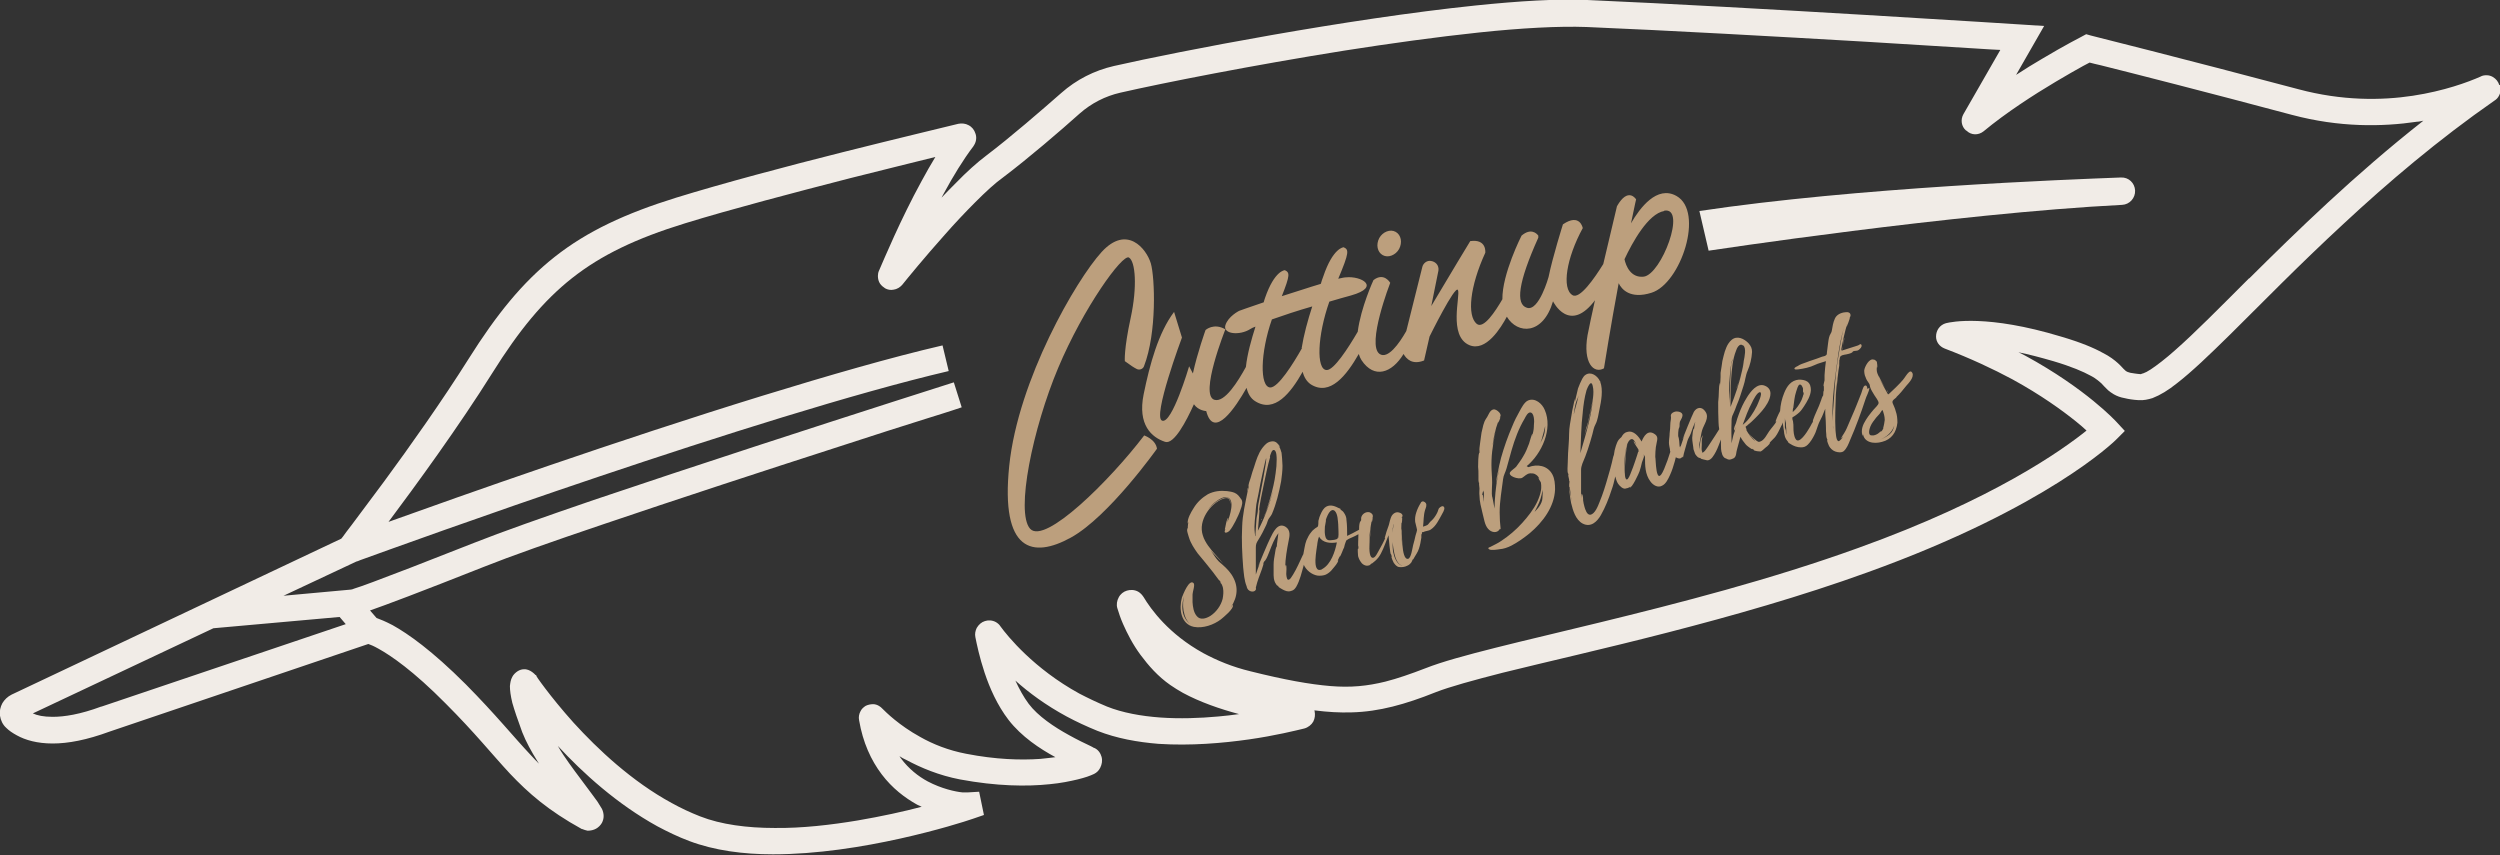<?xml version="1.0" encoding="UTF-8"?>
<svg xmlns="http://www.w3.org/2000/svg" version="1.1" viewBox="0 0 731 250">
  <rect x="0" y="0" width="731" height="250" fill="#333333" stroke="none"/>
  <defs>
    <style>
      .cls-1 {
        fill: #bc9f7d;
      }

      .cls-2 {
        fill: #f1ece7;
      }
    </style>
  </defs>
  <!-- Generator: Adobe Illustrator 28.6.0, SVG Export Plug-In . SVG Version: 1.2.0 Build 709)  -->
  <g>
    <g id="Layer_1">
      <g id="Layer_3">
        <polygon points="176.1 236.7 176.1 236.7 176.1 236.7 176.1 236.7"/>
        <polygon points="326.7 177.7 326.7 177.7 326.7 177.7 326.7 177.7"/>
        <path d="M250.9,210.7h0Z"/>
        <g>
          <path class="cls-2" d="M730.8,24.9c-.3-1-.9-1.8-1.9-2.4-.5-.3-1.2-.5-1.8-.5-.7,0-1.3.1-1.8.4h0c-3.6,1.6-10.6,4.2-19.8,5.6-9.2,1.4-20.7,1.5-33.4-1.9-33.5-8.9-60.7-15.7-60.7-15.7l-1.4-.4-1.3.7s-4.9,2.5-11.6,6.5c-2.4,1.4-5,3-7.6,4.7l8.2-14.3-6.2-.4s-79.4-5.1-127.4-7.2c-8.7-.4-20,.3-32.6,1.6-37.6,3.9-86.4,13.3-105.8,17.7-5.7,1.3-11,4-15.4,7.9-5.7,5-14.8,12.9-21.8,18.2-2.8,2.1-5.9,4.9-9,8.1-1.4,1.4-2.8,2.8-4.2,4.3.2-.4.5-.9.7-1.3,2.7-5,5.7-9.9,8.6-13.7h0c.1-.2.2-.3.3-.5.6-1,.7-2.3.3-3.3-.3-1-1-1.9-2-2.4-.9-.5-2-.6-3-.4h0c-3.6.9-17.5,4.2-33.8,8.3s-35.1,9.1-48.7,13.3c-14.8,4.6-26,9.8-35.5,17.3-9.5,7.5-17.1,17-25.1,29.7-7.8,12.4-17.3,25.8-24.8,36-3.8,5.1-7.1,9.5-9.4,12.6-1.2,1.5-2.1,2.8-2.7,3.6-.2.2-.3.4-.4.5L3.4,203.1c-1.2.6-2.1,1.5-2.7,2.5C.1,206.7-.2,208,0,209.3c.2,1.3.8,2.6,1.8,3.5h0c.8.8,1.8,1.5,3.1,2.2,2.5,1.4,6,2.4,10.5,2.4s9.9-1,16.7-3.5h0l75.6-25.6c.6.2,1.6.6,3,1.4,3.6,2,10.1,6.4,19.6,16,8.6,8.6,13.5,14.8,18.8,20.5,5.4,5.7,11.2,10.8,21,16.2h.1c.5.2,1.1.4,1.6.5.9,0,1.8-.2,2.5-.6.7-.4,1.3-1,1.7-1.7.3-.6.5-1.2.5-2,0-.7-.2-1.5-.5-2.1-.4-.7-.8-1.3-1.3-2.1-.9-1.3-2.1-2.8-3.4-4.6-2-2.7-4.4-5.8-6.6-9.1-.6-.9-1.1-1.7-1.6-2.6,7.3,7.9,17.3,17,29.1,23.5,3,1.6,6.1,3.1,9.3,4.3,7.4,2.8,15.9,3.9,24.5,3.9,13,0,26.4-2.2,37.2-4.6,10.8-2.4,19-5,21.3-5.8l3.2-1.1-1.4-6.8-3.4.2h-1.4c-2.2-.2-6.2-1.1-10.2-3.2-2.8-1.5-5.6-3.7-7.9-6.8-.1-.2-.3-.4-.4-.6.6.4,1.3.8,2,1.1,4.3,2.3,9.5,4.5,15.7,5.7,10.7,2,19.6,2.1,26.2,1.4,3.3-.3,6.1-.9,8.2-1.4,1.1-.3,2-.5,2.8-.8s1.4-.5,2-.8h0c.8-.4,1.4-1,1.8-1.8.5-1,.7-2.1.4-3.2-.3-1.1-1-2.1-2.1-2.6h-.1c-.3-.2-.7-.4-1.1-.6-1.5-.7-3.8-1.8-6.3-3.2-4.2-2.3-9-5.5-11.7-9.1-1.5-2-2.8-4.4-3.9-6.8,3.9,3.5,8.9,7.2,15,10.5,2.8,1.5,5.8,2.9,9,4.2,5.6,2.2,11.7,3.3,17.9,3.8,9.3.6,18.7-.2,26.4-1.3,7.7-1.1,13.7-2.6,16.2-3.2h0c1.1-.3,2.1-1.1,2.6-2,.5-1,.6-2,.4-3,0-.1,0-.2-.1-.3,3.9.5,7.4.7,10.8.6,4.2-.1,8.1-.7,12.1-1.7s8.1-2.4,12.6-4.2c4.1-1.6,11-3.5,19.6-5.7,12.9-3.2,29.8-7,48.4-11.8s38.8-10.5,58.4-17.6c52.4-18.9,72.1-38.3,72.5-38.7l2.6-2.6-2.5-2.7c-.2-.2-8.8-9.6-26.6-19.3-.6-.3-1.3-.7-2-1,3,.6,6.4,1.5,10.2,2.6,5.4,1.6,8.8,3.1,10.8,4.2,1,.5,1.7,1,2.2,1.4.8.6,1.3,1.1,1.9,1.8.3.3.7.7,1.1,1.1.5.4,1,.8,1.7,1.2.9.5,1.9.9,3.1,1.1,1.2.3,2.5.5,4.1.6,1.5.1,2.8-.2,4.1-.6,2.3-.9,4.6-2.3,7.1-4.3,4.4-3.4,9.5-8.3,15.6-14.3,9.1-9,20.2-20.4,33.2-32.4,12.9-12,27.7-24.6,44.1-36,.5-.3,1-.8,1.3-1.4.6-1.1.6-2.2.3-3.2l-.2.1ZM278.6,38.2h0ZM29.6,206.6h0c-6.2,2.3-10.8,3-14.2,3-2.7,0-4.5-.4-5.8-1l52.8-24.9,36.9-3.3h0l1.8,2.1-71.4,24.1h0l-.1-0ZM327.8,178.4h0ZM334.1,175.7h0ZM657.6,81.4c-8.6,8.6-15.9,16-21.6,21-2.8,2.5-5.3,4.4-7.1,5.6-.9.6-1.7,1-2.3,1.2-.3,0-.5.2-.6.2h-.1c-1.4-.1-2.3-.3-3-.4-.7-.2-1-.3-1.1-.4-.2-.1-.3-.2-.5-.4-.4-.3-1-1.1-2-2s-2.4-2-4.4-3c-2.7-1.5-6.5-3.1-12.3-4.8-21.5-6.5-32-4.3-33.6-3.9h0c-1.8.5-2.9,2.1-2.9,3.9h0c0,1.6,1,2.9,2.5,3.5h0c7.6,2.9,14.2,6,19.8,9,8.4,4.6,14.6,9.1,18.7,12.4,1.2,1,2.2,1.8,3,2.6-7.1,5.7-27.2,20.1-66.7,34.3-25.7,9.3-52.7,16.2-75.6,21.8-11.4,2.8-21.8,5.2-30.5,7.4s-15.7,4.1-20.5,6c-4.4,1.7-8.2,3-11.7,3.9-5.3,1.3-10.1,1.8-16.1,1.3s-13.3-1.8-23.3-4.3c-5.4-1.3-9.9-3.2-13.8-5.3-10.2-5.6-15.4-12.9-17.5-16.4h0c-.4-.6-.9-1.2-1.6-1.6-1.1-.6-2.3-.6-3.3-.3s-1.9,1-2.4,2c-.5.9-.7,2.1-.4,3.1.4,1.3.9,2.9,1.7,4.7,1.2,2.7,2.8,5.9,5.1,9,2.3,3.1,5.1,6.3,8.7,8.8,1.2.8,2.4,1.6,3.7,2.3,5,2.7,10.8,4.7,16.4,6.2-2,.3-4,.5-6.1.7-5.4.5-11.3.7-16.9.3s-11.1-1.4-15.6-3.2c-2.9-1.2-5.6-2.5-8.1-3.8-13.3-7.3-21-16.8-23.1-19.7h0c-.3-.5-.8-.9-1.3-1.2-1.1-.6-2.3-.6-3.2-.3-1,.3-1.8,1-2.4,2-.4.8-.6,1.8-.4,2.7h0c.4,2,1.2,5.9,2.7,10.4s3.7,9.5,7,13.8c3.8,4.9,9.1,8.4,13.7,10.9-1.3.2-2.8.3-4.4.5-5.7.4-13,.2-21.7-1.5-5.2-1-9.7-2.8-13.4-4.9-6.2-3.4-10.1-7.3-11.1-8.3h0c-.3-.3-.6-.6-1-.8-.5-.3-1.1-.5-1.7-.5-.8,0-1.6.2-2.2.5-.6.4-1.2.9-1.5,1.6-.4.7-.6,1.7-.4,2.6,1.1,6.5,3.5,11.7,6.6,15.8s6.8,6.9,10.4,8.9c.4.2.9.4,1.3.6-5.3,1.4-11.7,2.8-18.7,4-7.8,1.3-16.3,2.3-24.3,2.2-8,0-15.7-1-21.8-3.4-2.8-1.1-5.6-2.4-8.3-3.9-11.6-6.3-21.6-15.7-28.7-23.5-3.5-3.9-6.3-7.4-8.2-9.9-1-1.3-1.7-2.3-2.2-3-.2-.3-.4-.6-.5-.8v-.2h-.2s-1.6-1.9-3.5-1.7c-.5,0-1.2.2-1.8.6-.6.4-1.2,1-1.5,1.6-.5.9-.6,1.8-.7,2.7,0,1.3.2,2.8.7,4.9.6,2.1,1.5,4.8,2.9,8.6,1.1,2.8,2.7,5.7,4.4,8.4.2.3.3.5.5.8-.8-.8-1.6-1.6-2.4-2.5-5-5.3-10.2-11.8-19-20.7-9.9-9.9-16.9-14.8-21.4-17.3-2.1-1.1-3.6-1.7-4.7-2.1l-1.9-2.2c4.6-1.6,14.2-5.2,33.4-12.8,7.5-3,20-7.4,34.5-12.3,21.8-7.4,48.1-16,68.9-22.7,10.4-3.4,19.5-6.3,25.9-8.3,3.2-1,5.8-1.8,7.6-2.4,1.8-.6,2.7-.9,2.7-.9l-2.3-7.3h0s-27.4,8.7-58.6,18.9c-15.6,5.1-32.2,10.6-46.7,15.5-14.6,5-27.1,9.4-34.9,12.5-15.2,6-24.3,9.5-29.7,11.5-2.7,1-4.4,1.6-5.4,1.9-.5.2-.8.3-1,.3l-19.7,1.8,21.3-10c.2,0,.6-.2,1.1-.4,6.4-2.3,35.5-12.9,70-24.5,34.5-11.6,74.4-24.3,102.1-30.8l-1.8-7.5c-15.1,3.5-33.4,8.8-52.6,14.7-42.2,13-88,29.2-109.4,36.9,8-10.7,20.5-27.8,30.4-43.6,7.7-12.3,14.8-21,23.3-27.7,8.5-6.7,18.7-11.6,33-16,13.3-4.1,32-9,48.3-13.2,9.8-2.5,18.6-4.6,24.9-6.2-1.4,2.3-2.7,4.6-4,7-6.2,11.3-11.1,23.1-12.5,26.3-.2.4-.3,1-.3,1.5,0,.8.2,1.6.6,2.2s.9,1,1.5,1.4c.7.4,1.6.6,2.5.4.9-.1,1.9-.7,2.5-1.4h0c1.6-2,6.6-8.1,12.4-14.6,2.9-3.3,6-6.6,9-9.6s5.8-5.6,8.2-7.3c7.4-5.6,16.6-13.5,22.3-18.6,3.4-3,7.5-5.1,11.9-6.1,12.7-2.9,38.6-8,65.5-12.3,13.4-2.1,27.1-4,39.4-5.3s23.4-1.9,31.4-1.6c23.9,1,55.8,2.8,81.6,4.3,12.9.8,24.3,1.5,32.5,2,2.7.2,5,.3,6.9.4l-10.8,18.8c-.9,1.6-.6,3.6.8,4.8h.1c1.4,1.4,3.5,1.4,5,.2h0c6.5-5.4,14.7-10.7,21.1-14.5,3.2-1.9,6-3.5,8-4.6.7-.4,1.4-.7,1.9-1,.8.2,1.9.5,3.3.8,9.2,2.3,30.8,7.8,55.9,14.5,13.9,3.7,26.4,3.5,36.5,2,.6,0,1.3-.2,1.9-.3-20.1,15.8-37.2,32.5-50.9,46.1h0l-.1 0Z"/>
          <path class="cls-2" d="M620.1,51.9c-15.7.6-77.2,2.9-123.2,9.8l2.7,11.6s71.8-10.9,120.9-13.4c2.2-.1,3.9-2,3.8-4.2-.1-2.2-1.9-3.9-4.1-3.8h-.1Z"/>
        </g>
        <g>
          <path class="cls-1" d="M334.5,127.4c-9.9,13-29,32-33.3,27.2-4.3-4.8.8-29.4,8.2-47,7.4-17.6,18.8-33.4,20.7-32.3,1.9,1.1,2.5,8.5.5,17.7s-1.7,12.6-1.7,12.6c1.6,1.2,2.7,1.9,3.5,2.3s1.8,0,2.1-.8c3.8-9.8,3.2-25.9,2-30.1-1.3-4.3-7-11.4-14.4-3.3s-24.4,37.3-27,62.5,6.9,27.1,18,21,25.2-26,25.2-26c-.4-2.8-3.8-3.9-3.8-3.9h0l-0.0.1Z"/>
          <path class="cls-1" d="M404.3,74.6c1.6.9,3.8,0,4.8-1.8,1-1.9.6-4.1-1-5s-3.8,0-4.8,1.8c-1,1.9-.6,4.1,1,5Z"/>
          <path class="cls-1" d="M466.5,87.2c-1,4.6-1.9,8.6-2.3,10.8-1.4,8.1,1.8,11.4,4.8,9.7,0,0,2-12.6,4.3-24.9.8,1.7,3.3,4.8,9.6,2.8,8.6-2.7,15.5-23.7,7.3-28.3-5.7-3.2-10.7,3.5-13.3,8,1.3-6.3,1.5-7,1.5-7,0,0-2.3-3.8-5.6,2,0,0-1.9,8-4,16.9-2.6,4.2-6.9,10.4-9,9.1-3.2-1.9-1.8-10.8,3-19.6,0,0-.8-4.5-5.8-1.1,0,0-3,9.5-4.2,15.4,0,0-2.8,10.1-6.3,9-3.4-1-2.6-7.4,3.3-20.5v-.6c-.5-.7-2.2-2.3-4.9,0,0,0-5.7,11.2-5.6,18.6-2.1,3.6-5.5,8.8-7.5,7.2-2.9-2.4-2-11,2.5-20.8,0,0,.5-4.1-4.4-3.4,0,0-6.5,10.7-11.4,19l2.1-10.4c.1-.7-.1-1.5-.6-2-.4-.4-.9-.7-1.6-.8-1.1-.2-2.2.6-2.5,1.7l-4.7,18.8c-2.1,3.7-5.4,8.3-7.8,6.7-3.9-2.7,3.1-20.8,3.1-20.8,0,0-1.8-3.2-4.9-.8,0,0-3.7,8-4.6,15.1-2.8,4.8-7,11.3-9.1,11.2-3.1-.1-2.7-10.1.8-20,2.3-.7,4.5-1.3,6.3-1.8,8.9-2.5,3-5.8-1.5-5.3-.5,0-1.2.2-2.2.4,3.3-7.8,3.1-8.5,1.6-9.2,0,0-3.1,0-6,8.6-.2.6-.5,1.3-.7,2.1-3.4,1-7.5,2.4-11.4,3.6,2.5-6.3,2.3-6.9.9-7.6,0,0-3,0-5.8,8.1-.1.4-.3.8-.4,1.3-4.2,1.4-7.2,2.5-7.2,2.5,0,0-3.2,1.6-4,4.2s4.2,3.1,7.3,1.1c.3-.2.9-.5,1.5-.7-1.2,3.8-2.4,8-2.8,11.8-2.3,4.2-6.2,10.5-9.2,9.6-4.5-1.3,3.2-20.6,3.2-20.6-3.4-2-5.8.2-5.8.2,0,0-2.4,6.7-3.7,12.7l-1.1-2.1s-5,17-7.9,15.9c-2.9-1,5.8-24.3,5.8-24.3l-2.3-7.5c-4.6,6.1-7.1,15.3-8.9,24.1-1.8,8.9,2.3,12.6,6.3,13.9,2.6.8,6.2-6.1,8.4-11,1.3,1.9,3.6,2,3.6,2,2.2,8.5,8.6-1.1,11.8-6.8.4,1.7,1.2,3.1,2.5,3.9,5.7,3.6,10.4-2.4,13.9-8.6.4,1.6,1.2,2.9,2.4,3.7,5.6,3.5,10.4-2.6,14-8.9.2.7.5,1.3.8,1.8,3.7,5.6,8.9,3.8,12.3-1.8.8,1.4,2.5,3.3,6,1.9l1.6-7s7.5-15.2,8.3-13.6-2.9,13.4,3.3,16.1c4.9,2.1,9.3-5.1,11-8.3,3.1,5.2,10.6,5.4,13.5-4.5,0,0,4.8,9.9,12.5-.6l-.1-.3ZM486.6,61.6c6.7-1.2-.8,18.7-6,19.3-3.8.4-5.2-3.2-5.6-5.1,2.3-4.9,6.9-13.3,11.6-14.1v-.1ZM380.7,101.8c-2.6,4.6-7,11.6-9.3,11.5-3.1-.2-2.9-10.2.5-19.9,3.4-1.2,7.6-2.6,11.8-3.8-1.3,4-2.5,8.4-3.1,12.2h.1Z"/>
          <path class="cls-1" d="M358.3,154.8c-.7,1.3.5,1.1,1.2.4.7-.8,1.2-1.8,1.7-2.7.6-1.2,1.2-2.4,1.6-3.7.3-.8.8-2.2,0-3-.5-.7-.9-1.3-1.8-1.7-.7-.3-1.5-.4-2.2-.5-2-.2-3.8,0-5.6.9-1.7,1-3.2,2.4-4.2,4.1-.7,1.1-1.9,3.1-1.7,4.5l.2-.5c-.2.9-.2,1.7-.2,2.5,0,0-.1-.7,0-.7-.6.2.3,2.5.4,2.9.5,1.6,1.5,3.1,2.5,4.5,1.5,1.8,3,3.6,4.4,5.4l1.2,1.6c.2.3.4.5.6.8,0,0,.3.3.3.2.1.3.3.5.4.8-.1-.2-.4-.4-.4-.6,0,.3.3.6.5.8.2.4.3.7.4,1.1.2,1.1.1,2.1-.1,3.2-.5,2-1.9,3.9-3.6,5-1.3.8-3,1.3-4,0-.9-1.1-1.1-2.6-1.2-4v-2.3c0-.7.8-2.8.3-3.3-1.3-1.3-3.1,3.4-3.4,4.2-.9,3.2-.4,7.8,3.5,8.6,2.7.5,5.8-.6,7.9-2.2.7-.6,3.9-3.1,3.5-4.3l-.6.8c2.1-3.2,2.3-6.4.2-9.6-1-1.5-2.3-2.6-3.7-3.8-1-1-1.5-2.1-2.4-3.2,1.2,1.3,2.5,2.5,3.7,3.8-2.7-3.3-7.1-6.8-6.2-11.6.4-2.1,1.7-4.2,3.3-5.6.9-.8,2.1-1.6,3.3-1.9,1.5-.3,1.5.7,1.7,1.7,0-.6,0-1.4-.7-1.8-.7-.3-1.6.1-2.2.4-1.5.7-2.7,1.8-3.7,3,.7-.9,1.5-1.8,2.4-2.4.8-.6,2.1-1.4,3.1-1.2,2.6.4.9,5.5.2,7.3,0-.4.2-1.2.3-1.3-.6.1-.9,3.2-1.1,3.4l.2 0ZM346.4,173.8c-1,2.8-.4,7.2,1.7,8.7-2.8-2-2.8-5.7-1.7-8.7ZM351.9,157.1l-.2-.6c0,.2.1.4.2.6Z"/>
          <path class="cls-1" d="M366.9,155.9h0Z"/>
          <path class="cls-1" d="M369,151.7c0,.2-.1.3-.2.4,0-.1,0-.3.2-.4Z"/>
          <path class="cls-1" d="M387.8,151.4h0Z"/>
          <path class="cls-1" d="M420.9,148.4c-.4.5-.4,1.1-.7,1.6-.4.8-1,1.7-1.7,2.3-.4.3-.6.7-.9,1-.3.4-1.1.5-1.5.7.2-1.6.1-3.3.6-4.9.2-.6.6-1.4.2-2-.3-.4-.9-.7-1.3-.3-.1,0-.1.2-.2.3-.5.8-1,1.8-1.3,2.8-.3.9-.4,1.8-.3,2.7,0,.2.6,2.2.5,2.3v-.2c.2.2-.3,1.5-.4,1.9-.2.9-.4,1.8-.7,2.8-.2.8-.6,3.9-1.5,4-2.1.4-1.7-8.7-1.8-8.7-.2,0,0,4.2.1,4.9-.3-2.4-.3-4.8-.2-7.1v.5c.2,0,.2-1.7.2-1.7l-.2.2c0-.2.3-.4.3-.7,0-.5-.5-.8-.9-.9-1-.4-2,.3-2.4,1.2-.3.7-.5,1.6-.7,2.4-.2.7-.5,1.3-.7,2,0,.2-.6,1.9-.5,1.9,0,0,.1-.1.2-.2-.5,1.2-1.3,2.7-2,3.9-.3.5-.9,1.9-1.6,2-2.1.2-.5-8.8-.6-8.8s-.5,4-.6,4.3c.1-2.2.4-4.3.8-6.5,0,0,0,.7,0,.6.1,0,.4-1.5.2-1.5v.2c0-.2.2-.3.1-.6,0-.5-.5-.8-.9-1-1.1-.3-2.3.5-2.5,1.6v.7c0,.1-.3.4-.4.7-.2.7-.2,1.4-.2,2.1,0,0-.1,0-.2.1-1.1.6-2.2,1.2-3.3,1.7,0-1.6,0-3.2-.2-4.7,0-.6-.2-1.2-.5-1.7-.2-.3-.4-.7-.7-.9,0,0-.6-.5-.4-.2h0l-.2-.3h.2c0-.1-.8-.4-.8-.4-1.3-.7-2.8-1.1-4,0-.7.7-1.1,1.7-1.5,2.7-.1.3-.2.7-.3,1.1,0,.4,0,1.5-.2,1.7s-.7.4-1,.7c-.4.3-.7.6-.9.9-.6.7-1,1.5-1.4,2.4-.5,1.3-.6,2.7-.9,4,0,.1-.1.2-.2.4-.9,1.9-1.7,3.8-2.8,5.6-.3.4-.9,1.7-1.5,1.5-.4-.1-.5-1.5-.5-1.7,0-.4.2-2.4-.1-2.6-.1,0-.2.6-.2.7,0-2.4.5-5.3,1-7.8.3-1.4.6-3-.8-4-2.4-1.6-3.8,1.7-4.6,3.3-.4.7-3.6,8.2-3.5,8.3,0,0,.2-.5.6-1.3-.5,1.2-.9,2.4-1.3,3.6v-7.9c0-1,.2-1.4.7-2.2.9-1.4,1.6-2.8,2.3-4.3.3-.6.4-1.2.7-1.8.3-.5.7-.9,1-1.5,1.3-3,2.1-6.4,2.7-9.6.2-1.5.4-3,.4-4.5,0-.3-.2-4.2-.4-4.2v.1c-.1-.6-.4-1.3-.8-1.9l.4.5c.2-.2-.9-1.3-1.1-1.4-.5-.3-1-.3-1.5-.2-1.1.2-1.8,1-2.5,1.9-1.2,1.6-1.8,3.6-2.4,5.5-.4,1.1-.7,2.1-1,3.2-.2.7-.8,2-.6,2.7h0l-.2,1v-.8c-.2.2-.1,1.1-.1,1.1-.7,3.5-1.5,6.8-1.6,10.3-.2,4,0,7.9.3,11.9.2,1.8.3,3.8,1,5.5.1.5.3,1,.8,1.3.6.4,1.6.4,1.9-.3.1-.2,0-.4,0-.6l.4-1.5c.5-1.7,1.3-3.4,1.8-5.2,0-.3,0-.6.2-.8.1-.3.2-.2.4-.5.5-.7.8-1.7,1.2-2.6.7-1.8,1.4-3.7,2.6-5.3l-.4,3.1v-.2l-.1,1.5v-.5c-.2,0-.5,1.8-.5,2-.2,1.1-.4,2.2-.4,3.3v3.1c0,.6.1,1.3.3,1.8,0,.2.8,1.5.9,1.3v-.2c.1.2.2.4.4.6l-.3-.3c0,.3,1.3.9,1.4,1,.8.4,1.5.7,2.4.4.8-.2,1.1-.6,1.5-1.2,1.1-1.9,1.6-4.2,2.2-6.3v-.2c.7,1.6,2.3,2.9,4,3.2.9.1,1.8,0,2.5-.3.8-.4,1.5-1,2-1.7.5-.6,1.6-1.8,1.6-2.5l-.2.2.8-1.7-.2.5c.3,0,1.1-2.5,1.3-2.7.1-.6.3-1.1.5-1.7.2-.4.1-.4.5-.6,0,0,.4-.3.5-.3.2-.1,1.7-.7,2.7-1.3,0,1.4-.2,3.6,0,3.6v-.1.9s0-.2-.1-.2c-.2,0,0,2.1,0,2.2.2.8.6,1.5,1.1,2.1.4.4.8.6,1.3.7.3,0,.6,0,.9-.1,0,0,.7-.5.4-.4l.4-.2-.2.2s1-.8,1.1-.9c.7-.6,1.3-1.4,1.7-2.2.9-1.7,1.5-3.6,2.2-5.3,0,.5.5,5.7.7,5.6v-.2c.1.4.2.7.4,1,0,0-.1-.3-.2-.2-.2.1.5,1.7.6,1.8.4.6.9,1.2,1.6,1.3s1.7,0,2.4-.4c.5-.2.9-.6,1.2-1,0,0,.4-.8.3-.7l.2-.2v.1s.9-1.6,1-1.7c.6-.9.9-2.1,1.1-3l.3-1.7v-.9c.2-.2.2-.5.2-.7h.3c.7-.4,1.6-.3,2.3-.8,1.5-1,2.3-2.8,3.1-4.2.2-.4,1-1.6.8-2.2-.3-.8-1.2-.2-1.5.2l.1-.2ZM371.3,133.5h0s0-.1,0,0c.2-.6.6-2.2,1.3-1.9.7.3.7,2.1.7,2.8,0,1.3-.1,2.6-.3,3.9-.3,2.5-.9,4.9-1.6,7.4-.4,1.2-.7,2.4-1.1,3.5-.2.6-.4,1.2-.7,1.7l-.2.4.5-.9,1-2.7c.5-1.4,1-3,1.4-4.5-1,4.1-2.5,8.2-4.5,12l.3-3.5c0-.3.2-2.8.2-2.8,0,0-.1.3-.2.5.3-2.5.9-5.1,1.4-7.6.6-2.7,1.1-5.5,1.9-8.2h0l-.1-.1ZM367,156.7s-.1-.7-.1-.9h0c-.3-2.4.2-4.7.3-6.9.1-1.9.7-3.8,1-5.7.1-.9,1.9-9.2,2-9.2.4.1-1.8,10.8-2,12.1-.2,1-.4,1.9-.4,2.9s-.3,1.8-.4,2.7c0,.4-.4,5.1-.3,5.1l-.1-.1ZM386.5,166.5h0c-3.2,1.4-1.3-6.6-1.4-7.1v.4c.1-1.4.4-2.5.6-2.9,1,1.9,3.4,2,5.2,1.7-.5,2.6-1.7,6.4-4.3,7.8l-.1.1ZM391.1,157.2c0,.5,0,.3-.4.5-.2.1-.8.2-1,.2-.4,0-1,.2-1.4,0-.7-.3-.8-1.1-.9-1.8s0-1.4,0-2.1c0-.3.4-1.8.3-2,0-.1-.3.7-.3.8.1-.5.3-.8.4-1.1v-.1h0c.4-1,1.3-3.2,2.5-2.2.9.9.9,3,1,4,0,1.2.2,2.7,0,3.9l-.2-.1ZM400.4,161.1v-1.4,1.3h0v.1ZM407.6,153.3c0,.2-.2.5-.2.7h0c-.1.6-.2,1.2-.2,1.8,0-.9,0-1.8.4-2.6l0.0.1ZM407.4,161.6c-.2-1-.2-2-.2-3.1.1,1.2.3,2.3.5,3.3.3,1.3.9,3.3,2.4,3.6-1.6-.2-2.4-2.4-2.7-3.8h0Z"/>
          <path class="cls-1" d="M437.1,143.2v-.3.3Z"/>
          <path class="cls-1" d="M446.4,136.3c4.4-3.6,7.7-10.9,5.3-16.4-.7-1.8-2.8-3.7-4.9-2.8-1.1.5-1.9,2.1-2.5,3.2-.8,1.4-1.5,2.8-2.1,4.3-1.3,3-2.4,6.1-3.3,9.3-.4,1.5-.7,3-1,4.5-.2.8-.3,1.6-.4,2.5,0,.6-.3,1.3-.3,2,0-.8.4-1.9.5-2.6.2-1.1.4-2.3.7-3.4.6-2.3,1.2-4.5,1.9-6.7-2,5.9-3.2,12.2-3.3,18.5l-.3-1.6c0-.1-.4-2.1-.4-2v.3c-.2-1.3,0-2.9,0-4.3,0-1.7-.2-3.4-.2-5.1,0-1.8.1-3.6.4-5.3,0-.4.8-5,1-5.2-.2.2-.9,4-1.1,5v.2-.2c.3-2.5.8-4.9,1.7-7.3,0,.2-.1.6-.1.5.1,0,.8-1.6.7-1.7,0,0-.1,0-.2.1.2-.3.4-.5.2-1-.2-.6-1.1-1.3-1.7-1.4-1.4-.1-1.8,1.9-2.4,2.6-.9,1.3-1,2.7-1.4,4.2,0,.4-.8,5.1-.6,5.2v1-.3c-.4,0-.4,3.8-.4,4.1.1.8.1,1.6.1,2.5v1.4s.1,1.1.2.7v.3-.1c-.1,0,.1,1.3.1,1.5,0,.7-.1,1.4,0,2.1,0,1.7.5,3.5.9,5.2.4,1.4.6,3.4,1.6,4.5.9,1.1,2.7,1.5,3.5,0l.2.2c-.2-1.7-.3-3.3-.3-5,0-3.3.6-6.4,1-9.7.1-1.1.7-2,1-3.1.5-1.8,1-3.6,1.5-5.4.9-3.1,2.1-6.4,3.8-9.2.3-.6.9-1.8,1.6-1.8,1.2,0,1.3,2.5,1.1,3.9h0v.2h0c0,1-.3,2-.5,2.9l.1-.8c-.2,0-.9,2.6-1,2.9-.5,1.3-1,2.6-1.7,3.7-.6,1.1-1.4,2.1-2.1,3.1-.5.5-1.3,1-1.7,1.5-.9,1.2,2.5,2.3,3.5,1.7.8-.5,1.3-1.2,2.3-1.3.5,0,1,0,1.4.2,0,0,.7.4.8.6h0c.3.3.5.7.7,1.1,0-.2-.3-.4-.5-.7.1.4.5,1.1.6,1.2.3.2.3,1.9.2,2.5-.2,1.2-.6,2.3-1.1,3.4-1.1,2.3-2.7,4.3-4.4,6.2-1.8,2-3.9,3.8-6.2,5.3-1,.7-2,1.1-3.1,1.7-.5.2-.9.3-.4.7.6.4,2.3.1,3,0,1.3-.1,2.4-.5,3.6-1.1,1.9-1,3.7-2.3,5.3-3.6,3.8-3.2,7.2-7.7,7.4-12.8,0-1.5-.1-3.1-.8-4.4-1.4-2.6-4.4-3.1-7-2.1h0l-.5-.3ZM436,132.1v.3-.3ZM433.4,144.8c0-.4.2-.9.3-1.4,0,.2.1.4.2.7,0,.5,0,1-.1,1.5,0,.6,0,1.5.3,2.1-.3-.8-.5-2.1-.5-3l-.2.1ZM451.1,127.4c.2-.8.5-1.8.7-2.8,0,1.4-.2,2.6-.9,4-.3.5-.5.9-.7,1.4.4-.9.7-1.7.9-2.7v.1ZM451,145.7c0,.8-.5,1.8-1,2.5-.4.6-.9,1-1.3,1.5l.9-1.8c.7-1.4,1.1-2.7,1.4-4.3v-.5c.2.7,0,1.9,0,2.6Z"/>
          <path class="cls-1" d="M546,113.7c0-.6-.2-1.2-.8-.9-.5.3-.8,1.9-1,2.3-.9,2.2-1.7,4.4-2.7,6.6l-1.5,3.5c-.2.5-.5,1-.8,1.5-.1.2-.9,1.3-.8,1.5,0,0,.4-.4.5-.6-.1.3-.3.6-.5.8,0,0-.7.7-.8.6-.8-.1-.8-2.6-.9-3.2-.2-3.4,0-7,.1-10.4.1-1.9.3-3.7.6-5.6.1-.9.2-1.9.4-2.9v-1.7c.1,0,0,1,0,1,0-.8.2-2,.4-2.1v.3c0-.1,0-.2.1-.3.4-.4,1.5-.4,2.1-.6.4-.1.8-.2,1.1-.4.2-.1.1-.2.4-.4.5-.2,1.1,0,1.6-.4.4-.3,1-.9.8-1.4h0c-.2-.6-.7,0-1,.1-1.6.5-3.1,1-4.7,1.5v-.5c0,.3-.2.5-.3.6.5-2.8,1.1-5.5,1.9-8.2l-.3,1.2c.1,0,1-2.4,1-2.7,0-.2-.3.3-.3.3.2-.3.5-.6.5-1,0-.9-.9-1-1.5-.9-1.3.1-2.6.7-3.1,1.9-.5,1.1-.7,2.4-.9,3.6-.1.5-.4.8-.6,1.3-.3.8-.4,1.7-.5,2.5s-.2,1.6-.3,2.4c0,.4,0,.7-.3.9-.3.3-1,.3-1.4.5-1.5.6-3,1-4.5,1.6-.8.3-1.6.5-2.3,1-.1,0-1,.5-1,.7-.1.5.9.3,1.1.3,1.6-.2,3.5-.6,4.9-1.3,1-.5,2.1-.7,3.2-1.1-.2,1.3-.3,2.7-.4,4.1v1.5c-.1.5-.4,1.5-.3,1.9,0,0,0-.2.1-.4v2-.5c-.1,0-.2.7-.2,1.4-.3.4-.5,1.1-.6,1.4-.4,1.1-.8,2.2-1.3,3.2-.4.9-.8,1.8-1.1,2.7v.3c0,.3-.3.5-.4.8-.3.5-.5,1-.8,1.4-.4.7-2.9,4.8-3.9,2.9-.5-.9-.6-2.2-.6-3.3,0-.5,0-1.1-.1-1.6,0-.4-.3-.8-.2-1.2,0-.3.1-.2.4-.4l.6-.4c.4-.3.8-.6,1.1-.9.5-.5.9-1.1,1.3-1.7.9-1.4,1.9-3,2-4.7,0-1-.2-1.9-1-2.5-.7-.5-1.7-.6-2.5-.6-2.3.2-3.5,1.9-4.3,3.9-.7,1.7-1.1,3.5-1.2,5.3-.6,1.1-1.4,3-1.3,3.1,0,0,.2,0,.3-.2-.5,1-1.5,2-2.2,3s-1.4,2.6-2.6,3c-.1,0-.2.1-.4.1-.6,0-2.6-2-2.9-2.4.2.4,1.6,1.9,1.9,2.2-1.2-.8-2.1-2.2-2.8-3.5,0,.1.2.2.2.2.1,0-.3-.8-.3-.9s.6-.4.7-.6c.8-.6,1.5-1.3,2.2-2,1.3-1.3,2.6-2.7,3.5-4.3,1-1.8,1.6-4.1-.7-5.1s-4.3,1.8-5.3,3.4-1.8,3.3-2.4,5c-.3.8-.6,1.7-.8,2.5-.2.5-.8,1.7-.5,2.2,0,0,.5-1.1.5-1.2-.2.5-.3,1-.4,1.5,0,0-.4,1-.4,1.2l-.5,2.2c0-2-.1-4,0-6,0-1,0-1.7.5-2.6.4-.8.7-1.7,1-2.5.8-1.8,1.4-3.8,2-5.7.5-1.4.6-3.1,1.2-4.4.7-1.6,1.2-3.6,1.3-5.5,0-1-.3-1.7-1-2.5-1.3-1.4-3.4-2.4-5-1-1.3,1.1-1.9,3-2.3,4.6-.3,1-.5,2.1-.6,3.1l-.3,1.9v1.2h0c0,.9-.1,1.7-.2,2.6v-.8c-.2,0-.3,2.1-.3,2.4,0,1.1-.1,2.1-.2,3.2,0,2,0,3.9.1,5.9,0,.7.1,1.3.2,2-.4.6-.8,1.3-1.2,1.9-.7,1.1-1.4,2.1-2.1,3.2-.4.5-.8,1.3-1.3,1.6l-.3.2h0l-.2-.7c-.1-.5,0-1.1,0-1.6,0,0,0-1.6,0-1.5v.3c0-.5.2-1.1.3-1.7-.5.8-.7,1.6-.8,2.5,0,.4-.3,1.3-.2,1.9-.2-.9,0-2.2.2-2.8.2-.9.3-2,.6-3,.5-1.7,2.2-3.6,1-5.4-1.1-1.7-2.6-1.3-3.4,0-.4.7-3.4,8-3.3,8.1,0,0,.3-.6.6-1.4l-1.4,4.1.2-.8s-.3.3-.2.5c-.2-.9-.1-1.8-.3-2.6,0-.3-.2-.6-.2-.9,0-.6,0-1.2.1-1.7,0-.4.3-.7.3-1.1,0-.6,0-.7.1-1.3.2-.5.6-1,.7-1.5.4-1.2-1-1.5-1.6-1.5-.5,0-1.1.2-1.5.6-.4.5-.2.7-.2,1.2,0,.6-.2,1.3-.2,1.9,0,.9-.1,1.8-.2,2.7,0,.9-.2,1.8-.2,2.7,0,.7.2,1.4.3,2,0,.2,0,.5.1.7-.5,1.7-1.1,3.3-1.8,5-2.6,6.2-2.4-3.6-2.6-3.4-.1,0,0,.7,0,.8,0-1.5,0-3.4.4-5,.2-1,.5-1.9-.6-2.6-2-1.4-3.2.7-3.8,2.2-.8-1.4-2.3-3.4-4.2-2.8-.9.2-1.3.8-1.7,1.5-.3.3-.6.5-.8.8-.4.5-.6,1.2-.8,1.7-.3.9-.5,1.8-.6,2.7-.3.7-.4,1.6-.6,2.3-.3,1.3-.7,2.6-1.1,4-.7,2.5-1.5,5.1-2.5,7.5-.4,1-1.3,3.5-2.7,3.7-1,.1-1.5-1.6-1.7-2.3-.2-.6-.3-1.3-.4-1.9,0-.4,0-1.6-.4-1.9v1.3c0-.5-.1-1-.2-1.5v-6.8c0-.8.2-1.2.4-1.9,1.2-2.7,2.1-5.6,2.9-8.5.3-1.1.4-2,.9-2.9.7-1.3.9-3.1,1.2-4.5.5-2.4,1.1-5.6.2-8v-.2h-.1c-.7-1.5-2.6-2.9-4.2-1.8-.8.5-1.2,1.7-1.6,2.5l-.6,1.5c-.1.3-.2,1-.3,1.3h0l-.6,2.5v-.8s-.5,2-.5,2.2c-.2.9-.4,1.7-.5,2.6-.3,1.8-.7,3.7-.7,5.5,0,1.9-.2,3.7-.3,5.6,0,1-.1,2-.1,3,0,.8-.2,2.2.1,3h.1v.9c0-.2-.1-.5,0-.6-.1.3.2,1.3.2,1.4,0,2.3.1,4.6.6,6.9.5,2.1,1.3,4.9,3.4,6,2.4,1.2,4.2-.6,5.3-2.5,1.3-2.3,2.3-4.8,3.1-7.3.5-1.3.8-2.7,1.1-4,.2.7.4,1.5.8,2.1s1.5,1.8,2.4,1.4h-.2c.6,0,1.2-.3,1.6-.7l-.4.4c.6.5,2.8-4.3,2.9-4.7.3-.9.5-1.7.7-2.6.2-.7.6-1.5.8-2.2,0,.3.1.6.1.6,0,2.5,0,5.1,1.6,7.2.8,1.1,2.2,1.9,3.4,1.2,1.1-.5,1.8-2,2.3-3.1.6-1.3,1-2.6,1.4-4,.1-.4.2-.8.3-1.2.7.4,1.5.6,1.9-.2l.2.3c.3-1.7.9-3.3,1.3-4.9.2-.7.7-1.4,1-2.2.4-1.2.8-2.3,1.3-3.4,0,.2-.3,1.3-.3,1.3,0,0,0-.2.1-.3l-.2,1.3s0-.4,0-.3c-.3,0-.5,2.5-.5,2.7,0,1.0.2,1.8.3,2.7,0,.4.1.9.3,1.3.1.4.3.9.6,1.2.2.2.4.5.7.6,0,0,.6.3.3,0l.3.2h-.1c0,.2,1.7.5,2,.6,1.2,0,2-1.6,2.5-2.5.6-1.1,1-2.4,1.5-3.6v1.4c0,.9,0,1.9.3,2.7.1.5.4,1,.8,1.3.1,0,.9.4.9.4h0c.2.1.7.1,1,0-.3,0-.6.1-.8,0,.4.3,1.4-.3,1.5-.3.9-.5.7-1.8,1-2.6l1-3.7c.4.8,1,1.6,1.6,2.3.1.2,1.7,1.4,1.8,1.3v-.1c.2.2.4.3.7.3h-.2c-.1.4,1.7.5,2,.5.5-.2.9-.7,1.4-1.1.4-.3.8-.6,1.1-1,.4-.5,0-.1.2-.5h0c0-.1,1.6-1.6,1.6-1.7.7-.9,1.2-2.1,1.7-3.1.2-.3.4-.7.5-1.1,0,.8.2,1.6.3,2.4.1,1.2.3,2.4,1.3,3.3-.2-.4-.3-.7-.4-1.1v-.6s-.2-.3-.2-.4c-.1-.4-.1-.7-.1-1,0-.4-.2-.7-.3-1.1v-2.9h0v.1c0,.5.2,1,.3,1.5,0,.5,0,1.1.1,1.7v1.6c0,.5,0,.9.2,1.4,0,.3.2.5.3.8s.4.4.7.6c.9.6,2,1,3.1,1,.8,0,1.4-.2,2-.8.8-.8,1.4-1.8,1.9-2.8.5-.9.7-1.9,1.1-2.9.3-.9.8-1.7,1.2-2.6l.9-2.2v1.5c.1,1.3.2,2.7.2,4,0,.7,0,1.3.1,2,0,.3,0,.7.1,1,0,0,.2.6.2.4v.8c.1,0,0-.6,0-.6-.2.3.4,1.5.5,1.8.4.7,1,1.3,1.8,1.6s1.9.4,2.5-.1c.9-.8,1.4-2.1,1.8-3.1.9-2,1.7-4.1,2.5-6.2.7-1.9,1.4-3.8,2-5.7.3-1.1,1.1-2.3,1.2-3.5h0l-.6.3ZM524.4,119v-.1c.2-1.4.3-2.9.8-4.4l.4-1.2c.1-.2.3-.7.5-.8.6-.3,1,.7,1.1,1.1v.9c.1.2.2.4.2.6,0,.3-.2.4-.2.7l-.4,1.1c-.6,1.3-1.5,2.6-2.6,3.6,0-.5,0-1,.2-1.4v-.1ZM462.8,120.5c.2-2.1.5-4.3,1.1-6.4.2-.5,1.3-3.4,1.8-1.3h0c.6,2.3-.2,5-.6,7.2l-.8,3.6c-.3,1.1-.9,2.6-.9,3.7,0-.7.5-1.8.7-2.5.3-1.2.5-2.3.8-3.4.4-2,.9-4.1,1-6.2-.3,5.8-2.2,11.7-3.8,17.3.2-3.8.2-8,.7-11.9h0l-0-.1ZM459,142.4h0c-.1-.9-.2-1.8,0-1.8,0,0,.1,0,0,.1v.1c-.2,1.2.2,2.8.3,4,0,.3,0,.5.1.8h0c0-.1.2,1.2.2,1.2-.3-1.4-.6-3-.7-4.4l.1-0ZM460.2,121.1v-.2c.1-1,.3-1.9.5-2.8s.7-1.7.9-2.5c-.4,1.9-1,3.7-1.4,5.5ZM479,132.1c-.1.3-.2.7-.3,1l-.6,1.8c-.4,1.2-.8,2.3-1.3,3.5-.1.3-.7,1.8-1.1,1.8-.7,0-.6-2.3-.6-2.6,0-.6.3-7.3.8-7.6-.7.2-1,8-.9,8.6-.2-2,0-4.1.2-6.1.2-1,.5-3.7,1.8-4.1.7-.2,1.3,1.2,1.5,1.7,0,0-.7-1.1-.8-1.1-.2.2,1.3,2.2,1.4,2.5v.7l-.1-.1ZM479.2,131.5v-.4.4ZM480.5,133.8v-1c.1,0,0,1.1,0,1.1v-.1ZM509.7,101c1,.7.4,3.4.2,4.4-.2,1.5-.6,3-1,4.5l-.6,2c-.2.7-.6,1.4-.7,2.1,0-.3.3-.8.4-1.1l.5-1.6c.4-1.3.7-2.5,1-3.8.2-.6.3-1.3.5-2-.2.9-.4,1.9-.6,2.8-.8,3.7-2,7.2-3.4,10.7,0-2.8,0-5.6.2-8.4.2-2.6.4-5.5,1.4-8,.2-.7,1-2.4,2-1.6h.1ZM505.8,118.4v-.3h0c-.2-2.6-.3-5.5,0-8.1.1-1.3.2-2.6.5-3.9,0-.2.2-.8.3-1.2,0,.6-.4,1.6-.4,1.9-.2,1.8-.2,3.6-.3,5.4,0,2.2-.2,4.2-.1,6.4v-.2ZM509.6,124.1c.8-2.2,1.6-4.4,2.7-6.4.2-.5,1.6-3.3,2.4-3,.8.3-.8,3.5-1,4-1,2-2.3,4.1-4.1,5.5h0v-.1ZM537,113.2c.1-.8.2-1.7.3-2.6v.2c0,.8-.2,1.6-.3,2.4ZM536,124.7v.8c-.1-1.5-.2-3-.2-4.5,0-3.3.3-6.6.7-9.9.7-5.1,1.2-10.5,2.7-15.4-.9,3.2-1.3,6.6-1.9,10-.7,4.3-.9,8.7-1.2,13-.2,2-.3,4-.2,6h.1ZM537,129.6h.1-.1Z"/>
          <path class="cls-1" d="M538.7,102.2c0-.3.1-.6.1-1v1h-.1Z"/>
          <path class="cls-1" d="M538.9,101l.4-2.1c-.2,0-.3,1.1-.4,2.1Z"/>
          <path class="cls-1" d="M551.6,113.9c.2.4.4.8.6,1-.1-.3-.3-.6-.6-1Z"/>
          <path class="cls-1" d="M554.5,116.1c1.1-1,2-2.2,2.9-3.3.7-.8,2.3-2.4,1.8-3.7h0c-.3-.6-.6-.6-1-.3-.7.6-1.2,1.6-1.8,2.3-1.3,1.5-2.7,2.8-4.2,4.2,0,0,0-.1-.1-.2v.3c-.9-1.6-1.8-3.2-2.6-4.8.4.7,1.1,1.9,1.7,2.9-.8-1.6-1.9-3.5-1.8-3.5v.2c-.2-.5-.5-1-.6-1.6s0-1.2,0-1.8v.7c.3,0,0-1.5,0-1.7-.1-.2-.8-.8-.8-.6-1.4-.7-2.8,2.1-2.9,3.1,0,.7.1,1.4.4,2,.2.7.6,1.2,1,1.8.3.4.2.8.4,1.3.3.8.8,1.5,1.2,2.2.3.5,1.2,1.6,1.2,2.2s-1,1.4-1.4,1.9c-.5.6-1.1,1.3-1.6,2-.9,1.3-1.9,2.8-1.9,4.4,0,.2,0,1.2.3,1.3v-.8c.2,2.8,3.2,3.3,5.6,2.6,2.8-.7,4.2-2.8,4.5-5.6,0-1.2-.1-2.3-.5-3.4-.2-.8-.5-1.4-.8-2.1q-.3-.6,0-1c.2-.3.7-.6,1-.9h0l-0-.1ZM547.2,127.3c-1.1,0-.6-1.9-.3-2.6.4-1,1.1-1.8,1.7-2.6l1-1.1c0-.1.7-.9.5-.8l.4-.4-.2.3s.2-.1.2-.2c.3.9.6,1.9.6,2.9,0,.2-.3,2-.5,2.4l.2-.2c-.2.5-.5,1-.9,1.4,0,0,.3-.4.2-.4l-1,.8c-.5.3-1.1.6-1.7.5l-.2-0ZM553.9,118.9v-.2.2ZM553.9,124.4c-.2,1-.5,1.8-1.4,2.6-.9.7-1.8,1.2-2.9,1.6,1.9-.7,3.7-2.2,4.3-4.2h0Z"/>
        </g>
      </g>
    </g>
  </g>
</svg>